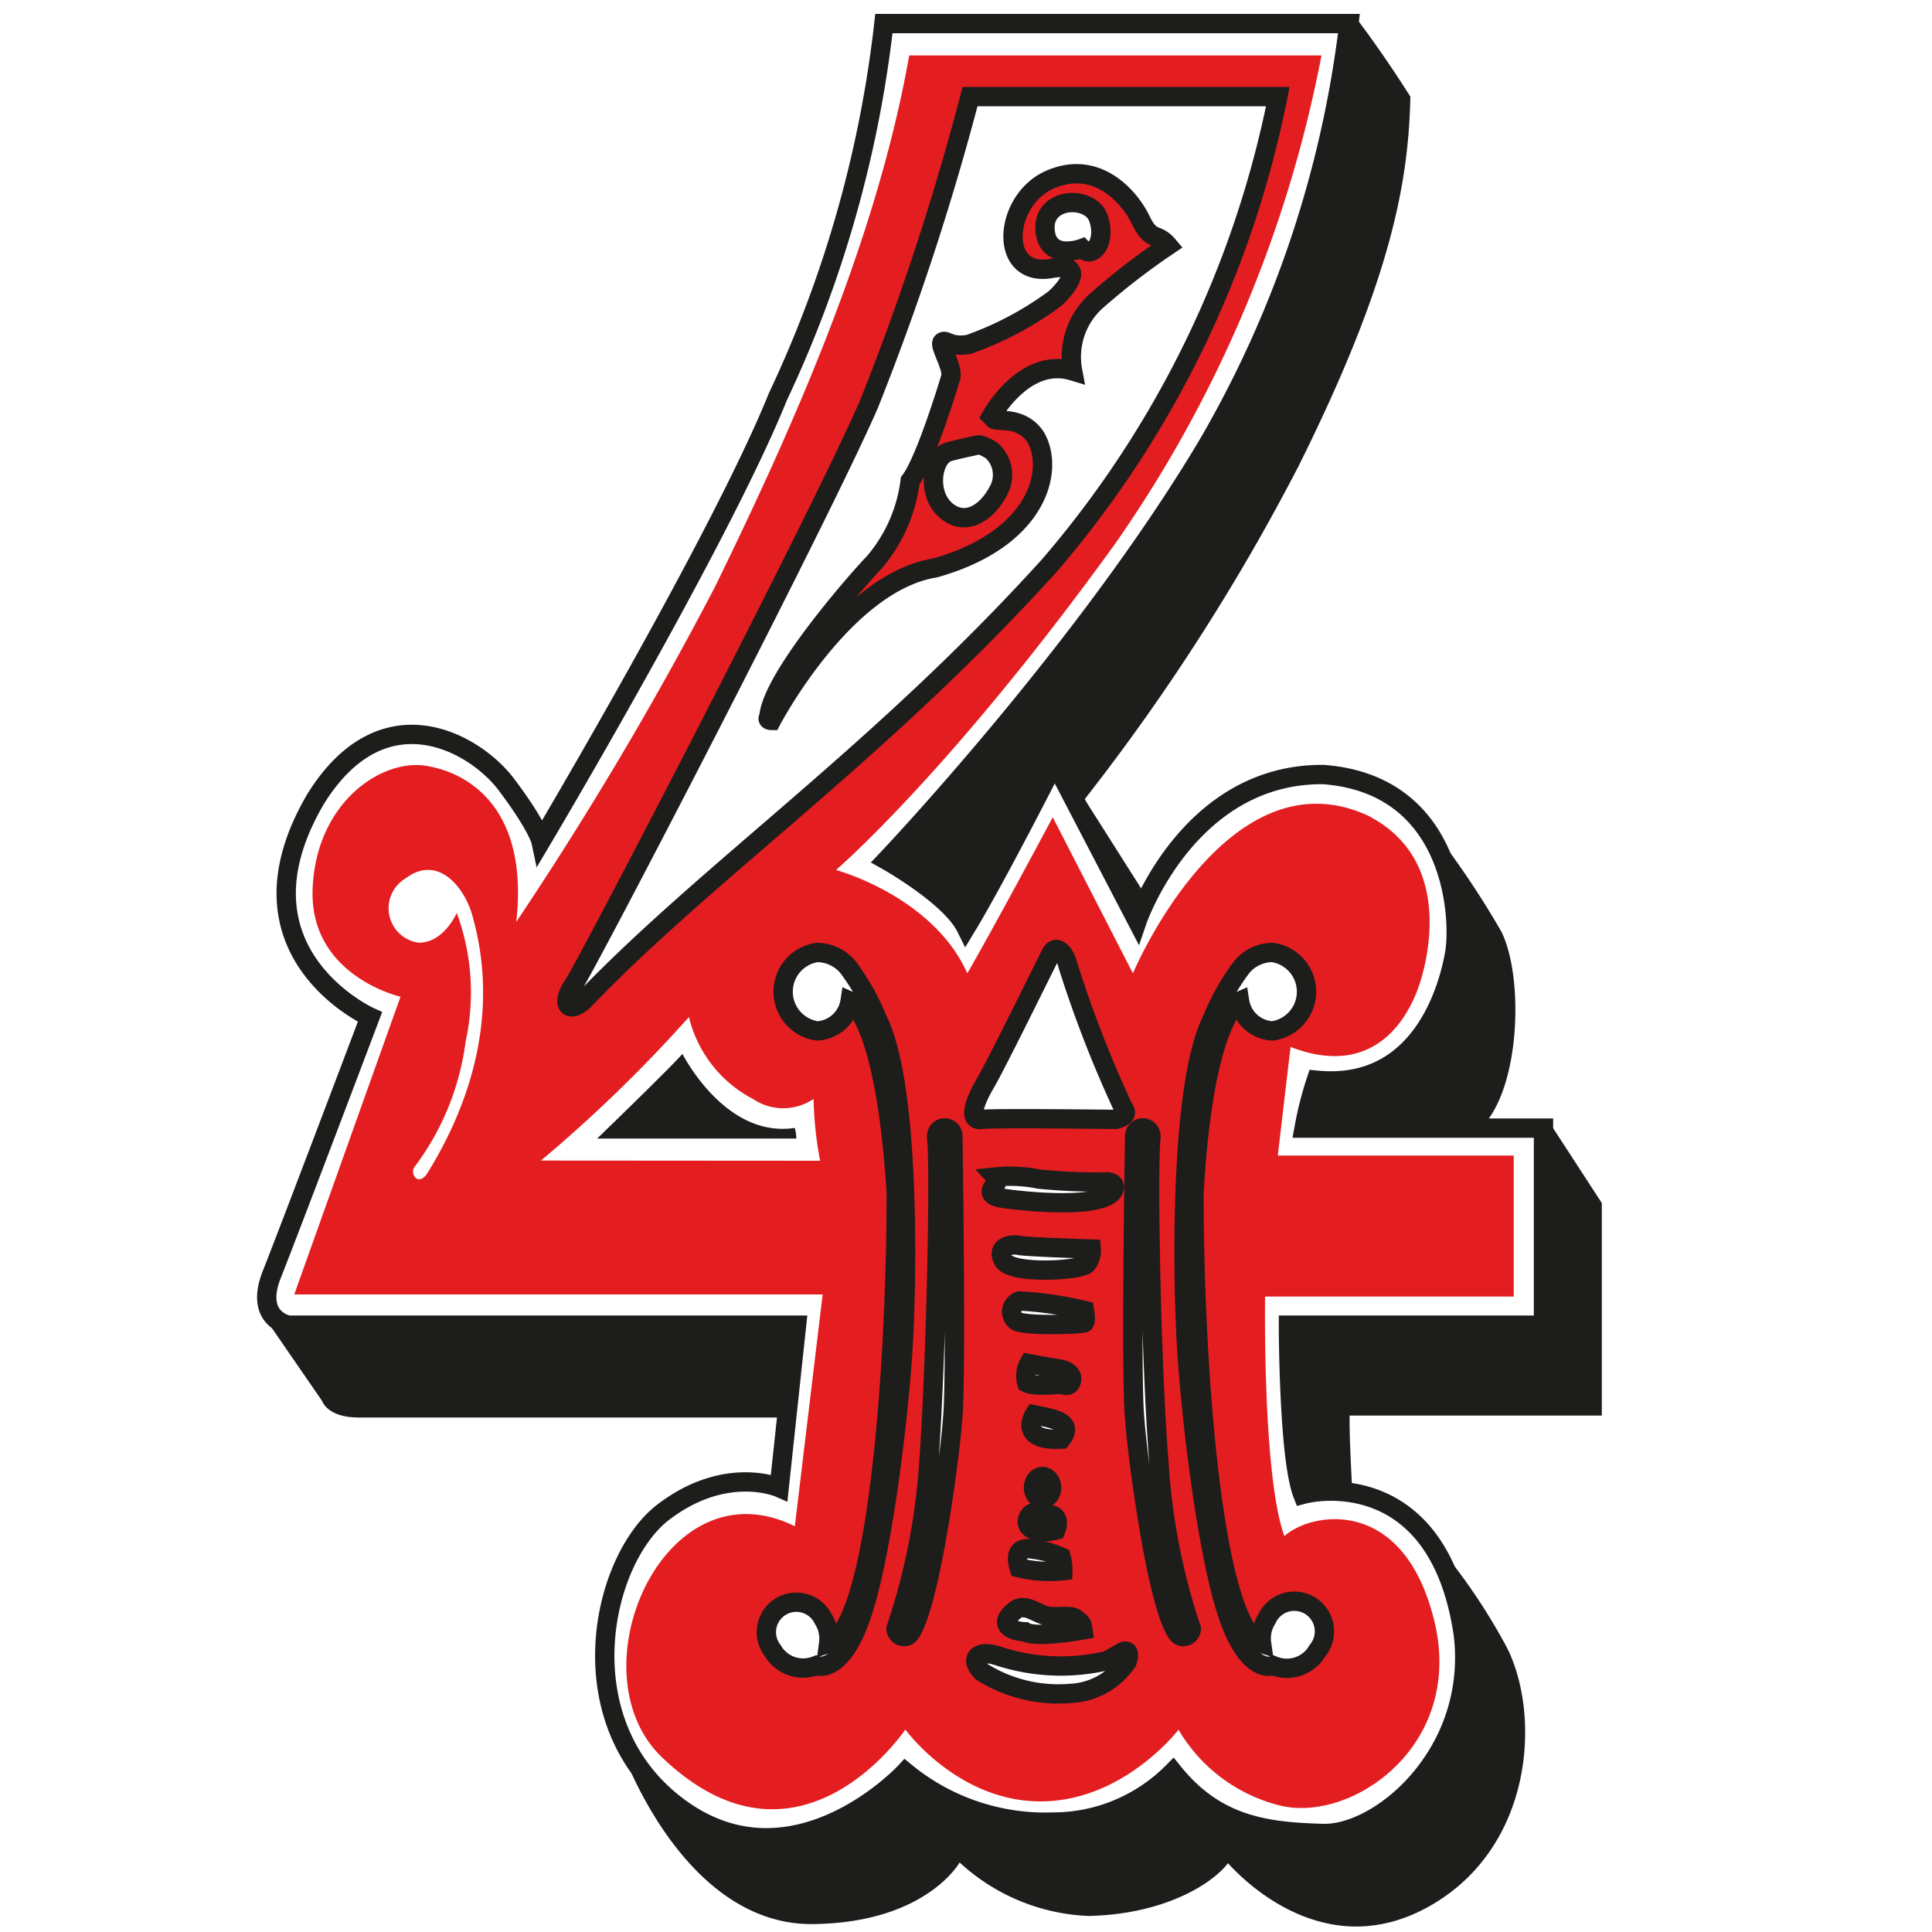 <svg xmlns="http://www.w3.org/2000/svg" id="Capa_3" data-name="Capa 3" viewBox="0 0 100 100"><defs><style>.cls-1,.cls-4{fill:#e41d20;}.cls-2{fill:none;}.cls-2,.cls-4{stroke:#1d1d1b;stroke-miterlimit:10;}.cls-3{fill:#1d1d1b;}</style></defs><path class="cls-1" d="M78.35,67.11v-7.3H66.14s.32-2.77.66-5.62c4.55,1.76,6.15-1.88,6.55-2.9s2.16-6.74-2.62-9.11c-7.29-3.24-12.09,8.2-12.09,8.2L54.49,42.3s-2.66,5-4.42,8.08c-1.79-4-6.8-5.35-6.8-5.35S49.16,40,57.73,28.13A65.69,65.69,0,0,0,68.4,2.87H47.06C45.35,12.6,40.8,22.61,37,30.39A184,184,0,0,1,26.72,47.72c.65-5.72-2.31-7.7-4.66-8.08s-5.73,1.94-5.88,6.41,4.55,5.54,4.55,5.54L15.23,67H42.58l-1.44,12c-6.79-3.37-11.53,7.61-6.83,12,7.06,6.72,12.55-1.48,12.55-1.48s2.7,3.72,7,3.72S61,89.53,61,89.53a8.45,8.45,0,0,0,5.16,3.9c3.68,1,9.67-3,8.08-9.53s-6.41-5.63-7.76-4.39c-1.14-3.13-1-12.4-1-12.4ZM22.08,60.79c-.5.63-.88-.1-.61-.41a13.69,13.69,0,0,0,2.63-6.47,11.87,11.87,0,0,0-.46-6.66s-.68,1.59-2,1.54A1.8,1.8,0,0,1,21,45.46c1.68-1.26,3.07.48,3.47,2S26.23,54.13,22.08,60.79ZM29.67,51c.69-1,12.65-24,15.3-30.06A136,136,0,0,0,50.21,5H66.14A53.09,53.09,0,0,1,54.3,29.29c-8.87,9.79-17.67,15.79-24.12,22.53C29.45,52.46,29,52,29.67,51ZM28,60.07a73.92,73.92,0,0,0,7.66-7.43,6.5,6.5,0,0,0,3.31,4.24,2.8,2.8,0,0,0,3.14,0,19,19,0,0,0,.34,3.2ZM44.61,83.55c-1.08,3.22-2.37,2.66-2.37,2.66A1.82,1.82,0,0,1,40,85.44a1.55,1.55,0,1,1,2.61-1.64,1.88,1.88,0,0,1,.28,1.26c2.51-.82,3.5-14.17,3.5-23.3C45.83,52.63,44,51.82,44,51.82a1.82,1.82,0,0,1-1.7,1.54,2.05,2.05,0,0,1,0-4.06,2.09,2.09,0,0,1,1.6.77,12.18,12.18,0,0,1,1.52,2.7c1.66,3.3,1.54,12.89,1.34,16.61S45.69,80.34,44.61,83.55Zm4.7-10.15c-.12,1.83-1.07,9-2.06,10.9-.12.22-.22.41-.45.41a.42.42,0,0,1-.42-.42l.09-.27a33.66,33.66,0,0,0,1.61-8.38c.37-5.1.58-15.24.4-16.74a.31.31,0,0,0,0-.1.42.42,0,0,1,.84,0S49.51,71.34,49.31,73.4ZM51,56.07c.66-1.14,3.16-6.26,3.42-6.74s.73.05.85.62a61,61,0,0,0,2.88,7.41c.37.43-.41.58-.41.58s-6.31-.08-6.94,0S50.33,57.21,51,56.07ZM54.4,78.4c.54.13.25.8.25.8-1,.26-1.64-.11-1.45-.6S53.86,78.28,54.4,78.4ZM53.49,77a.53.53,0,0,1,.47-.58.6.6,0,1,1-.47.58Zm0-3.77c.94.19,2.11.35,1.4,1.26C52.66,74.6,53.53,73.23,53.53,73.23ZM55,71.67c-.18-.06-1.38.14-1.85-.09a1.31,1.31,0,0,1,.11-1s.91.17,1.48.26.78.33.72.62S55.18,71.73,55,71.67Zm-1.5,8.52a4.94,4.94,0,0,1,1.43.4,2.49,2.49,0,0,1,.09.71,6.64,6.64,0,0,1-2.26-.15C52.62,80.71,52.52,80,53.49,80.19Zm.74,3.46c.56.1,1.18-.11,1.5.16s.27.25.32.56c0,0-2.47.44-3,.09-.48,0-1.59-.3-.45-1.16C53.13,83,53.67,83.54,54.23,83.65ZM52.56,68.34a.59.59,0,0,1,.21-1,18.55,18.55,0,0,1,3.36.49s.1.53,0,.63S52.8,68.66,52.56,68.34Zm-.64-3.12c-.38-.74.5-.84.82-.76s3.74.19,3.74.19a1.12,1.12,0,0,1-.23.77C56,65.76,52.3,66,51.92,65.22ZM51.77,62c-.73-.15-.42-.53-.24-.7a.28.28,0,0,0,0-.38,7.48,7.48,0,0,1,2.25.11,30.54,30.54,0,0,0,3.41.15c.29-.06.74.15.32.59C56.56,62.61,52.5,62.13,51.77,62Zm6.57,24a3.73,3.73,0,0,1-2.92,1.65,7.44,7.44,0,0,1-4.59-1.11c-.66-.64-.27-1.2.86-.82a10.39,10.39,0,0,0,5.63.23l.63-.36C58.22,85.4,58.55,85.34,58.34,86Zm2.9-1.25c-.23,0-.33-.19-.45-.41-1-1.9-1.94-9.07-2.06-10.9-.21-2.06,0-14.6,0-14.6a.42.42,0,0,1,.42-.42.42.42,0,0,1,.42.42s0,.06,0,.1c-.17,1.5,0,11.64.41,16.74A33.85,33.85,0,0,0,61.56,84c.06.18.1.27.1.27A.42.42,0,0,1,61.24,84.71Zm4.06.35a1.87,1.87,0,0,1,.27-1.26,1.56,1.56,0,1,1,2.62,1.64,1.83,1.83,0,0,1-2.29.77s-1.28.56-2.36-2.66S61.6,73.11,61.4,69.38s-.32-13.31,1.34-16.61a12.18,12.18,0,0,1,1.52-2.7,2.08,2.08,0,0,1,1.6-.77,2.05,2.05,0,0,1,0,4.06,1.82,1.82,0,0,1-1.7-1.54s-1.84.81-2.36,9.94C61.8,70.89,62.79,84.24,65.3,85.06Z"></path><path class="cls-2" d="M29.67,51c.69-1,12.65-24,15.3-30.06A136,136,0,0,0,50.21,5H66.14A53.09,53.09,0,0,1,54.3,29.29c-8.87,9.79-17.67,15.79-24.12,22.53C29.45,52.46,29,52,29.67,51Z"></path><path class="cls-2" d="M44.61,83.55c-1.08,3.22-2.37,2.66-2.37,2.66A1.82,1.82,0,0,1,40,85.44a1.55,1.55,0,1,1,2.61-1.64,1.88,1.88,0,0,1,.28,1.26c2.51-.82,3.5-14.17,3.5-23.3C45.83,52.63,44,51.82,44,51.82a1.82,1.82,0,0,1-1.7,1.54,2.05,2.05,0,0,1,0-4.06,2.09,2.09,0,0,1,1.6.77,12.18,12.18,0,0,1,1.52,2.7c1.66,3.3,1.54,12.89,1.34,16.61S45.69,80.34,44.61,83.55Z"></path><path class="cls-2" d="M49.31,73.4c-.12,1.83-1.07,9-2.06,10.9-.12.22-.22.41-.45.41a.42.42,0,0,1-.42-.42l.09-.27a33.66,33.66,0,0,0,1.61-8.38c.37-5.1.58-15.24.4-16.74a.31.31,0,0,0,0-.1.42.42,0,0,1,.84,0S49.51,71.34,49.31,73.4Z"></path><path class="cls-2" d="M51,56.07c.66-1.14,3.16-6.26,3.42-6.74s.73.05.85.62a61,61,0,0,0,2.88,7.41c.37.43-.41.58-.41.58s-6.31-.08-6.94,0S50.33,57.21,51,56.07Z"></path><path class="cls-2" d="M54.4,78.4c.54.13.25.8.25.8-1,.26-1.64-.11-1.45-.6S53.86,78.28,54.4,78.4Z"></path><ellipse class="cls-2" cx="53.96" cy="77" rx="0.47" ry="0.58"></ellipse><path class="cls-2" d="M53.53,73.23c.94.19,2.11.35,1.4,1.26C52.66,74.6,53.53,73.23,53.53,73.23Z"></path><path class="cls-2" d="M55,71.67c-.18-.06-1.38.14-1.85-.09a1.31,1.31,0,0,1,.11-1s.91.17,1.48.26.78.33.72.62S55.18,71.73,55,71.67Z"></path><path class="cls-2" d="M53.49,80.19a4.94,4.94,0,0,1,1.43.4,2.49,2.49,0,0,1,.09.71,6.64,6.64,0,0,1-2.26-.15C52.62,80.71,52.52,80,53.49,80.19Z"></path><path class="cls-2" d="M54.23,83.65c.56.1,1.18-.11,1.5.16s.27.25.32.56c0,0-2.47.44-3,.09-.48,0-1.59-.3-.45-1.16C53.13,83,53.67,83.54,54.23,83.65Z"></path><path class="cls-2" d="M52.56,68.34a.59.59,0,0,1,.21-1,18.55,18.55,0,0,1,3.36.49s.1.53,0,.63S52.8,68.66,52.56,68.34Z"></path><path class="cls-2" d="M51.92,65.22c-.38-.74.5-.84.82-.76s3.74.19,3.74.19a1.12,1.12,0,0,1-.23.77C56,65.76,52.3,66,51.92,65.22Z"></path><path class="cls-2" d="M51.77,62c-.73-.15-.42-.53-.24-.7a.28.28,0,0,0,0-.38,7.48,7.48,0,0,1,2.25.11,30.54,30.54,0,0,0,3.41.15c.29-.06.74.15.32.59C56.56,62.61,52.5,62.13,51.77,62Z"></path><path class="cls-2" d="M58.34,86a3.73,3.73,0,0,1-2.92,1.65,7.44,7.44,0,0,1-4.59-1.11c-.66-.64-.27-1.2.86-.82a10.39,10.39,0,0,0,5.63.23l.63-.36C58.22,85.4,58.55,85.34,58.34,86Z"></path><path class="cls-2" d="M65.3,85.06a1.87,1.87,0,0,1,.27-1.26,1.56,1.56,0,1,1,2.62,1.64,1.83,1.83,0,0,1-2.29.77s-1.28.56-2.36-2.66S61.6,73.11,61.4,69.38s-.32-13.31,1.34-16.61a12.18,12.18,0,0,1,1.52-2.7,2.08,2.08,0,0,1,1.6-.77,2.05,2.05,0,0,1,0,4.06,1.82,1.82,0,0,1-1.7-1.54s-1.84.81-2.36,9.94C61.8,70.89,62.79,84.24,65.3,85.06Z"></path><path class="cls-2" d="M61.24,84.71c-.23,0-.33-.19-.45-.41-1-1.9-1.94-9.07-2.06-10.9-.21-2.06,0-14.6,0-14.6a.42.42,0,0,1,.42-.42.42.42,0,0,1,.42.42s0,.06,0,.1c-.17,1.5,0,11.64.41,16.74A33.85,33.85,0,0,0,61.56,84c.06.18.1.27.1.27A.42.42,0,0,1,61.24,84.71Z"></path><path class="cls-3" d="M30.91,58.93s3.84-3.71,4.41-4.38c.3.55,2.43,4.35,5.82,3.83a2.75,2.75,0,0,1,.08.55Z"></path><path class="cls-2" d="M45.75,1.22H69.82A56.62,56.62,0,0,1,62.53,23C56.16,33.71,45.88,44.52,45.88,44.52S49.19,46.37,50,48c1.59-2.62,4.59-8.54,4.59-8.54l4.27,8.2s2.61-7.63,9.64-7.57c6.88.52,7.08,7.57,6.8,9.22s-1.65,7.15-7.17,6.6a17.79,17.79,0,0,0-.63,2.48H79.89V68.59H66.69s0,6.87.74,8.76c1.31-.35,7.11-.93,8.31,7.24.74,6.13-4.27,10.39-7.26,10.31s-5.55-.42-7.77-3.18a8.74,8.74,0,0,1-6.22,2.59,11.4,11.4,0,0,1-7.63-2.59s-5.74,6.2-11.68,1.86-4.09-12.83-.85-15.31,6-1.27,6-1.27l.9-8.41H14.93s-1.78-.31-.86-2.63,5.08-13.32,5.08-13.32-7.46-3.37-2.81-11.29c3.51-5.64,8.26-2.89,9.88-.73S28,43.54,28,43.54s9.28-15.61,12.26-23A61.28,61.28,0,0,0,45.75,1.22Z"></path><path class="cls-4" d="M60.46,12.71c-.61-.72-.85-.15-1.42-1.33s-2.27-3.15-4.7-2.08-2.69,5.12.11,4.59c1.86-.31.69,1.1.12,1.59a17,17,0,0,1-4.44,2.35c-1,.15-1.14-.27-1.35-.13s.57,1.33.43,1.82-1.33,4.37-2.1,5.37a8,8,0,0,1-1.85,4.21c-1.22,1.28-5.32,6.06-5.46,8-.14.19.13.19.13.19s3.74-7.13,8.45-7.89c5.39-1.51,6.21-5.11,5.22-6.78-.72-1.1-2-.77-2.14-.92l-.15-.15s1.7-3.11,4.21-2.35a3.89,3.89,0,0,1,1.29-3.68A35.9,35.9,0,0,1,60.46,12.71ZM51.34,23.33a1.69,1.69,0,0,1,.35,2.05c-.63,1.23-1.79,1.9-2.77,1s-.67-2.77.2-3,1.16-.26,1.43-.34S51.34,23.33,51.34,23.33ZM56,12.86s-1.82.68-1.91-1,2.36-1.77,2.77-.55S56.54,13.43,56,12.86Z"></path><path class="cls-3" d="M13.81,68.36l2.86,4.15s.26.86,1.88.86H40.73l.49-4.78H14.57l-.44-.47Z"></path><path class="cls-3" d="M73.65,42.3a45.5,45.5,0,0,1,4.06,5.92c1.17,2.35,1,8.15-1.06,10.16H67.48l.63-2.48s5.23.48,6.43-4.08S75.2,44.08,73.65,42.3Z"></path><path class="cls-3" d="M70,77.27s-.18-3.11-.14-4H82.91v-11l-2.66-4.09V68.59H66.69s-.19,7.42.74,8.76A5.5,5.5,0,0,1,70,77.27Z"></path><path class="cls-3" d="M32.19,90.59s3.11,8.91,9.71,9c6,0,7.77-3.19,7.77-3.19a10.44,10.44,0,0,0,6.68,2.77c3.76-.08,6.3-1.56,7.21-2.73.91,1,5.16,5.23,10.47,2.2s5.73-9.76,4-13.3a31,31,0,0,0-3.49-5.21,11.86,11.86,0,0,1,1.23,6.7c-.58,3.31-2.11,6.23-5.54,7.69s-8.24-.64-9.5-2.83A9.17,9.17,0,0,1,52.8,94.2c-4.45-.65-5.94-2.48-5.94-2.48s-3.24,3.61-7.19,3.4A9.33,9.33,0,0,1,32.19,90.59Z"></path><path class="cls-3" d="M67.2,24.15A109.37,109.37,0,0,1,56.14,41.37l3.22,5.08-.49,1.1L55.79,41.8h0l-1.22-2.35S51,46,50,47.88c-.75-1.68-4.16-3.36-4.16-3.36a65.72,65.72,0,0,0,5.36-5.89c10.66-12.25,14-20.74,15.68-25.29A102.32,102.32,0,0,0,70.16.89S71.47,2.58,73,5C72.91,9.43,72,14.53,67.2,24.15Z"></path></svg>